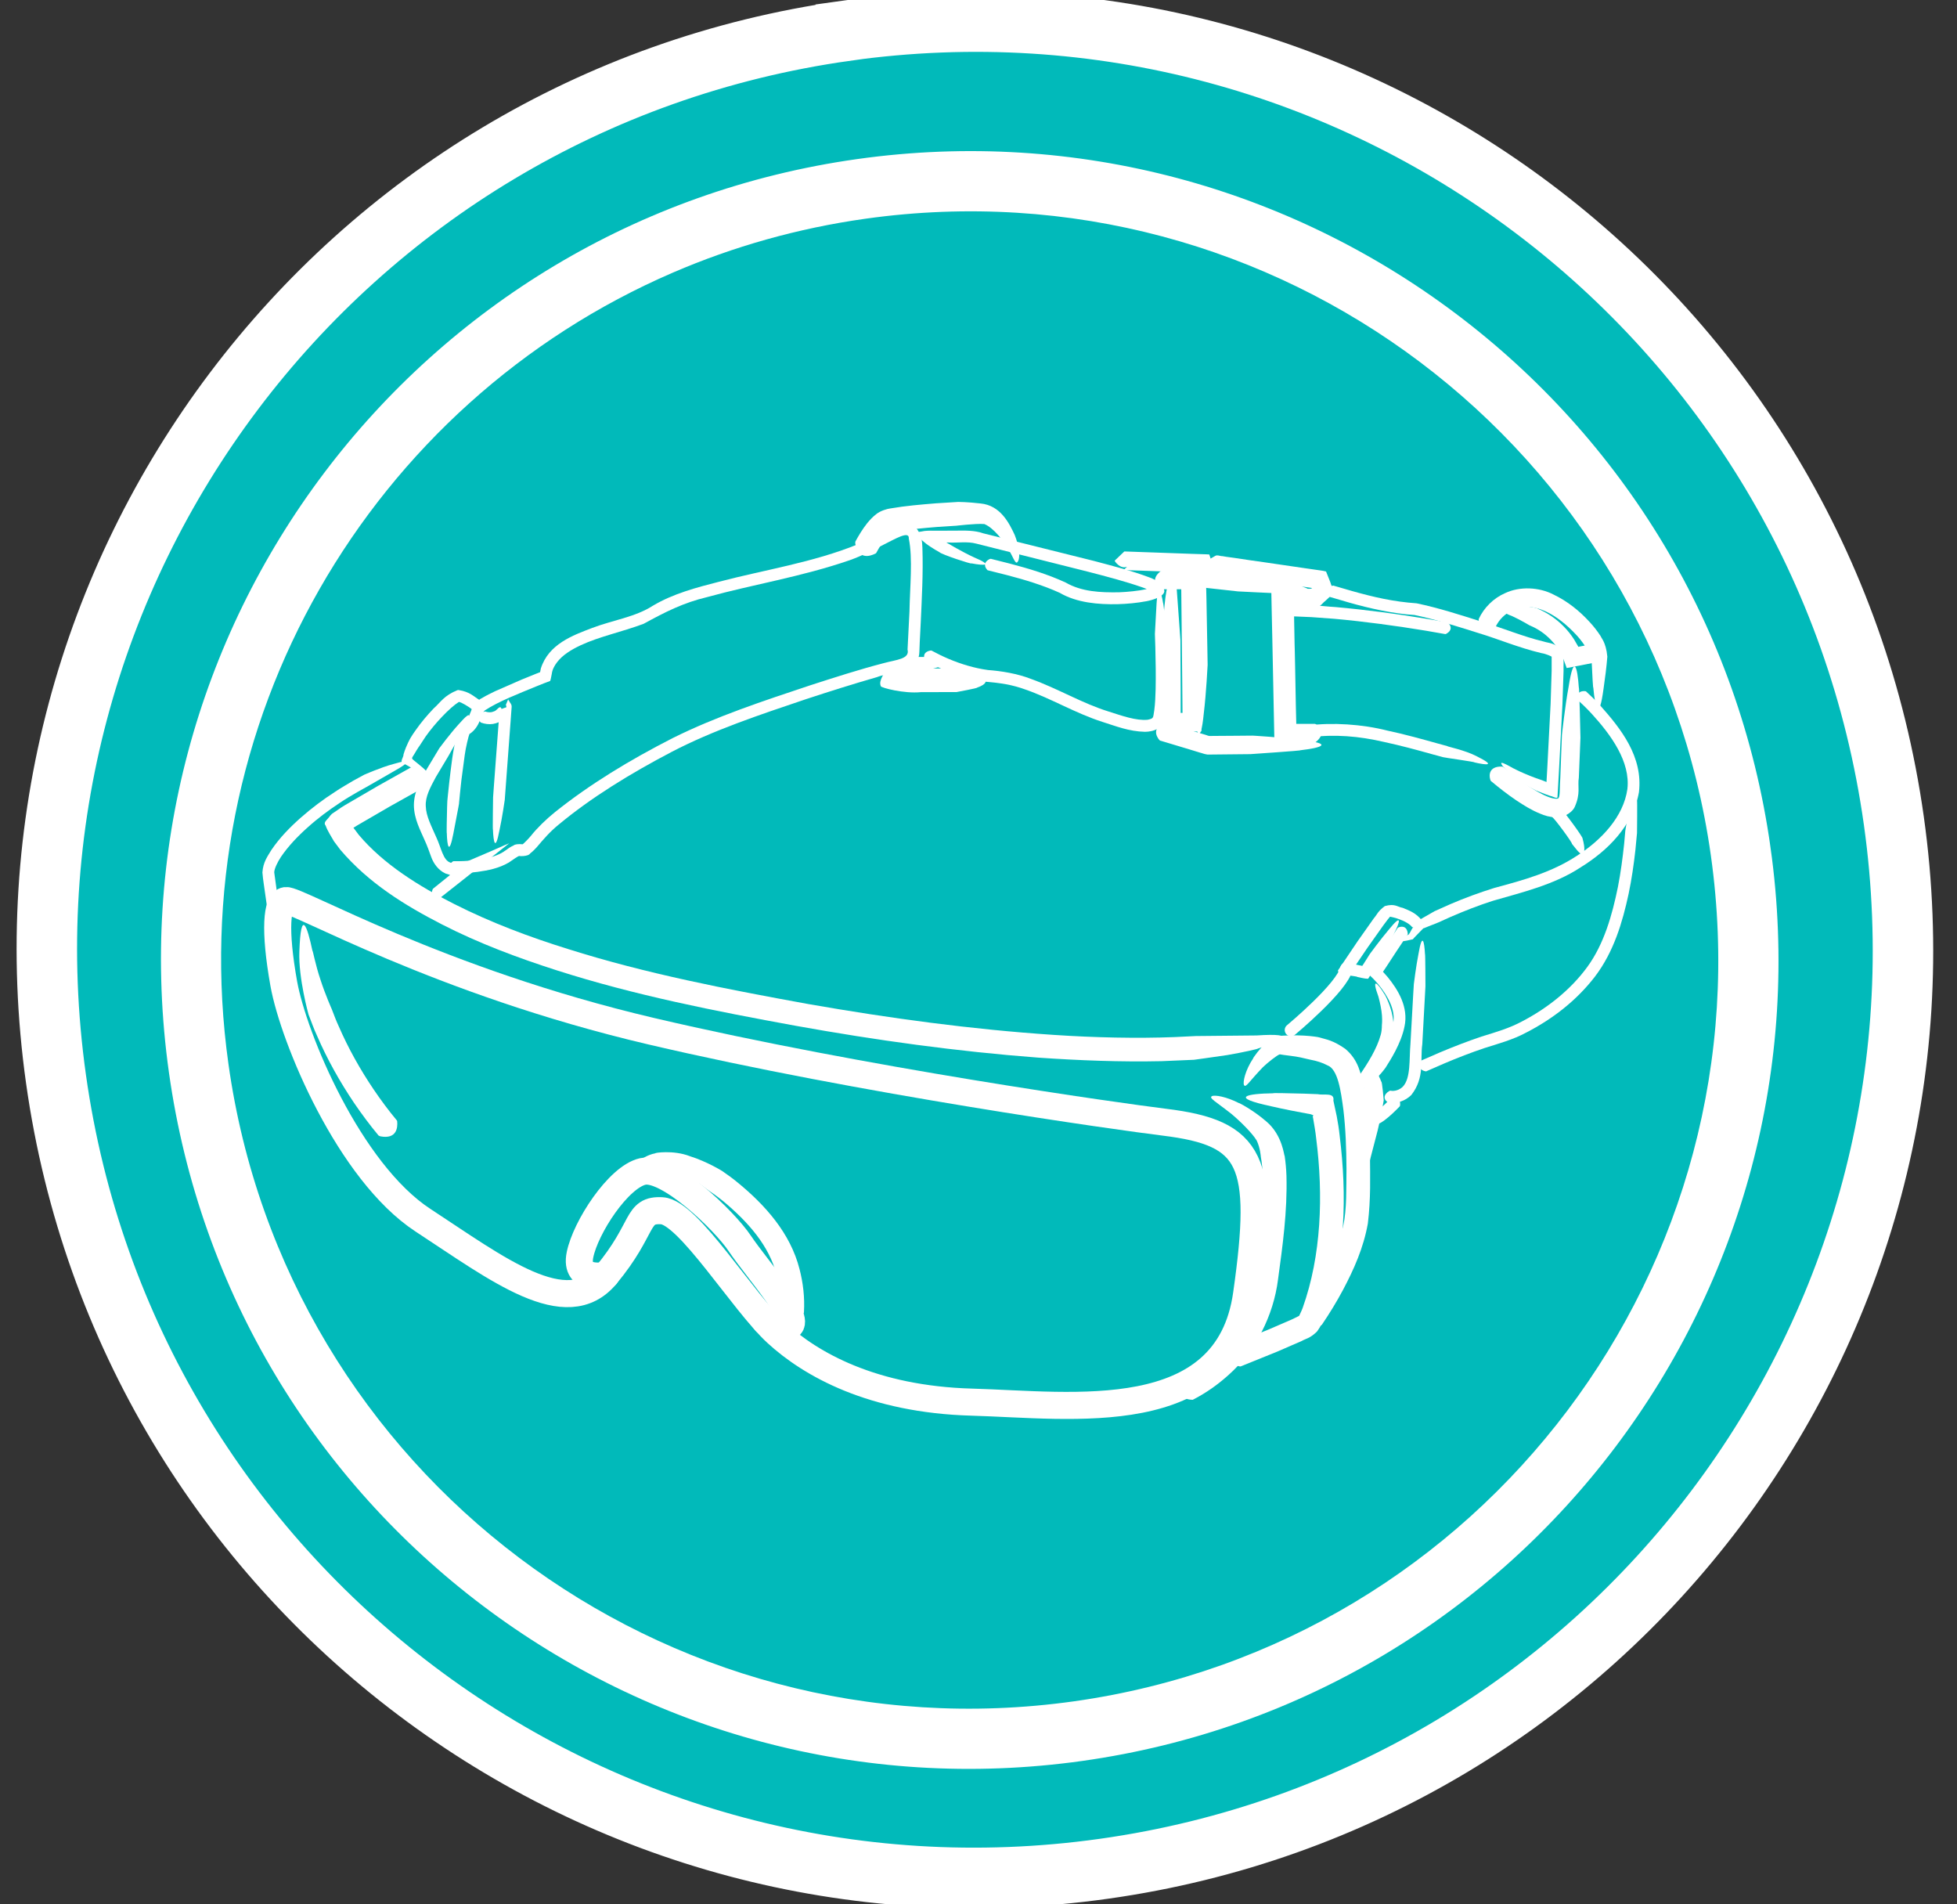 <?xml version="1.0" encoding="UTF-8" standalone="no"?><!DOCTYPE svg PUBLIC "-//W3C//DTD SVG 1.1//EN" "http://www.w3.org/Graphics/SVG/1.1/DTD/svg11.dtd"><svg width="100%" height="100%" viewBox="0 0 222 216" version="1.1" xmlns="http://www.w3.org/2000/svg" xmlns:xlink="http://www.w3.org/1999/xlink" xml:space="preserve" xmlns:serif="http://www.serif.com/" style="fill-rule:evenodd;clip-rule:evenodd;stroke-miterlimit:1.414;"><rect x="0" y="0" width="222" height="216" fill="#333333" stroke="none"/><rect id="Plan-de-travail1" serif:id="Plan de travail1" x="0" y="0" width="221.186" height="215.456" style="fill:none;"/><g><clipPath id="_clip1"><path d="M-53.449,-15.877l40.492,287.558l287.591,-40.341l-40.491,-287.559l-287.592,40.342Z"/></clipPath><g clip-path="url(#_clip1)"><clipPath id="_clip2"><path d="M-53.449,-15.877l287.658,-40.433l40.425,287.65l-287.658,40.433l-40.425,-287.65Z"/></clipPath><g clip-path="url(#_clip2)"><clipPath id="_clip3"><path d="M-158.557,-100.594l476.516,-66.975l66.975,476.525l-476.525,66.967l-66.966,-476.517Z"/></clipPath><g clip-path="url(#_clip3)"><path d="M204.951,94.381c7.308,52.042 -28.95,100.167 -81,107.475c-52.042,7.317 -100.167,-28.942 -107.475,-80.983c-7.317,-52.05 28.942,-100.167 80.992,-107.484c52.041,-7.316 100.166,28.942 107.483,80.992Z" style="fill:#fff;fill-rule:nonzero;"/><path d="M204.951,94.381c7.308,52.042 -28.95,100.167 -81,107.475c-52.042,7.317 -100.167,-28.942 -107.475,-80.983c-7.317,-52.05 28.942,-100.167 80.992,-107.484c52.041,-7.316 100.166,28.942 107.483,80.992Z" style="fill:none;stroke:#00a650;stroke-width:6.86px;"/><path d="M95.943,3.498l0,-0.009c57.575,-8.083 110.8,32.017 118.891,89.592c8.092,57.567 -32.016,110.792 -89.591,118.883c-57.567,8.092 -110.8,-32.017 -118.892,-89.583c-8.092,-57.575 32.025,-110.8 89.592,-118.883Z" style="fill:#01baba;fill-rule:nonzero;"/><path d="M95.943,3.498l0,-0.009c57.575,-8.083 110.8,32.017 118.891,89.592c8.092,57.567 -32.016,110.792 -89.591,118.883c-57.567,8.092 -110.8,-32.017 -118.892,-89.583c-8.092,-57.575 32.025,-110.8 89.592,-118.883Z" style="fill:none;stroke:#fff;stroke-width:6.86px;"/><path d="M204.243,95.648c7.316,52.049 -28.95,100.167 -80.992,107.483c-52.05,7.308 -100.175,-28.95 -107.483,-81c-7.317,-52.05 28.95,-100.166 80.991,-107.484c52.042,-7.316 100.167,28.942 107.484,81.001Z" style="fill:#fff;fill-rule:nonzero;"/><path d="M204.243,95.648c7.316,52.049 -28.95,100.167 -80.992,107.483c-52.05,7.308 -100.175,-28.95 -107.483,-81c-7.317,-52.05 28.95,-100.166 80.991,-107.484c52.042,-7.316 100.167,28.942 107.484,81.001Z" style="fill:none;stroke:#01baba;stroke-width:6.86px;"/><path d="M194.084,97.073c6.525,46.433 -25.833,89.367 -72.258,95.9c-46.442,6.525 -89.383,-25.834 -95.908,-72.267c-5.443,-38.731 16.168,-75.033 50.44,-89.797c6.815,-2.937 14.131,-5.021 21.835,-6.103c46.425,-6.525 89.366,25.833 95.891,72.267Z" style="fill:#01baba;fill-rule:nonzero;"/><path d="M51.409,99.031c-0.033,0 -0.041,0 -0.091,-0.033c-0.317,-0.2 -0.684,-0.708 0.016,-1.267c0,0 0.067,-0.042 0.1,-0.05c0.042,-0.008 0.834,0.033 1.992,-0.067l1.017,-0.116c1.066,-0.175 2.133,-0.459 2.933,-1.059c0.258,-0.192 0.508,-0.375 0.883,-0.542c0.259,-0.249 1.292,-0.116 1.017,-0.124c0,0.033 0.633,-0.575 0.95,-0.967c0.742,-0.933 1.733,-1.883 2.7,-2.667c3.975,-3.183 8.492,-5.925 13.375,-8.417c4.933,-2.458 10.283,-4.216 15.683,-6.016c2.725,-0.875 5.417,-1.75 8.267,-2.492c1.417,-0.391 2.975,-0.449 2.7,-1.541l0.217,-4.325c0.05,-2.742 0.391,-6.026 -0.075,-8.259c0.091,-0.966 -1.617,0.084 -2.767,0.642c-1.267,0.667 -2.592,1.333 -3.958,1.817c-5.467,1.883 -10.984,2.749 -16.142,4.175c-2.7,0.641 -4.733,1.675 -7.217,3.033c-2.533,0.942 -4.991,1.433 -7.141,2.433c-1.067,0.5 -2.059,1.109 -2.675,1.925c-0.309,0.4 -0.542,0.842 -0.6,1.317c-0.05,0.183 -0.092,0.583 -0.184,0.809l-0.733,0.274l-0.808,0.325c-2.084,0.859 -4.334,1.725 -5.875,2.742c-0.384,0.3 -0.509,1.9 -1.742,2.675c-0.083,0.15 -0.433,1.583 -0.533,2.392c-0.125,0.967 -0.25,1.9 -0.375,2.808c-0.059,0.541 -0.117,1.058 -0.167,1.558c-0.025,0.234 -0.042,0.442 -0.058,0.617c-0.042,0.341 -0.05,0.533 -0.05,0.533c0,0 -0.034,0.175 -0.084,0.475c-0.116,0.609 -0.35,1.825 -0.566,2.958c-0.467,2.409 -0.692,1.417 -0.734,-0.108c-0.033,0.117 0,-1.892 0.034,-2.966c0.016,-0.392 0.025,-0.667 0.025,-0.667c0,0 0.016,-0.183 0.05,-0.525c0.05,-0.458 0.108,-1.017 0.175,-1.65c0.216,-1.733 0.366,-3.517 0.916,-5.55l0.15,-0.417c0.075,-0.166 0.342,-0.475 0.467,-0.575c0.15,-0.083 0.267,-0.191 0.375,-0.325c0.217,-0.275 0.358,-0.691 0.575,-1.2c0.083,-0.45 0.742,-1.241 1.25,-1.45c0.483,-0.291 0.967,-0.525 1.45,-0.758c0.983,-0.434 1.983,-0.875 3.008,-1.317l1.559,-0.633l0.55,-0.216c0,0.041 -0.017,0.049 0.083,-0.418c0.875,-2.766 3.617,-3.758 5.833,-4.6c2.317,-0.883 4.875,-1.224 6.884,-2.524c2.316,-1.375 4.941,-2.059 7.508,-2.717c5.142,-1.35 10.667,-2.183 15.7,-4.233c1.25,-0.551 2.417,-1.242 3.758,-1.876c0.692,-0.158 1.292,-0.949 2.709,-0.191c0.491,0.516 0.508,0.758 0.708,1.167c0.183,0.6 0.15,0.858 0.183,1.266c0.1,2.909 -0.066,5.725 -0.191,8.575l-0.109,2.134l-0.041,1.049c0.008,0.342 -0.109,1.051 -0.509,1.417c-1.641,1.259 -2.991,0.992 -4.316,1.517c-2.7,0.775 -5.392,1.625 -8.05,2.5c-5.292,1.783 -10.534,3.533 -15.225,5.975c-4.692,2.458 -9.134,5.183 -12.842,8.267c-0.958,0.783 -1.642,1.575 -2.475,2.558c-0.225,0.233 -0.425,0.458 -0.742,0.7c-0.233,0.383 -1.375,0.3 -1.2,0.275c-0.191,0.017 -0.625,0.358 -1.216,0.75c-1.159,0.675 -2.367,0.892 -3.525,1.058l-0.675,0.075c-1.225,0.092 -2.067,0.058 -2.109,0.067Z" style="fill:#fff;fill-rule:nonzero;"/><path d="M112.068,64.689c-0.034,-0.008 -0.042,-0.008 -0.075,-0.05c-0.25,-0.266 -0.534,-0.833 0.283,-1.233c0,0 0.083,-0.025 0.117,-0.025l2.175,0.55c2.125,0.558 4.258,1.192 6.316,2.142c1.825,1.049 3.917,1.141 6.05,1.108c1.034,-0.042 2.175,-0.158 3.084,-0.35c0.108,-0.034 0.058,-0.025 0.058,-0.025l-0.458,-0.175c-2.009,-0.7 -4.125,-1.25 -6.225,-1.792l-12.634,-3.175c-1.05,-0.283 -2.141,-0.066 -3.208,-0.133c-0.392,0 -0.108,0 -0.2,0l0.117,0.067c0,0 1.691,1.008 3,1.608c2.233,0.941 1.258,0.983 -0.275,0.692c0.083,0.141 -3.434,-1.025 -3.625,-1.267c-0.317,-0.175 -0.659,-0.375 -1.009,-0.609c-0.391,-0.283 -0.291,-0.116 -1.875,-1.541c0.042,-0.158 0.634,-0.133 0.925,-0.208c0.292,-0.076 0.809,-0.092 1.384,-0.076l2.333,-0.008c1.092,-0.008 2.2,-0.058 3.233,0.309l12.592,3.141c2.083,0.559 4.167,1.075 6.25,1.859c0.217,0.05 0.867,0.4 1.242,0.608c0.341,0.308 0.358,0.533 0.441,0.942c-0.033,0.642 -1.391,1.025 -2.016,1.142c-1.1,0.208 -2.2,0.308 -3.309,0.341c-2.15,0.042 -4.6,-0.15 -6.55,-1.292c-1.891,-0.858 -3.933,-1.475 -5.983,-2.008l-2.158,-0.542Z" style="fill:#fff;fill-rule:nonzero;"/><path d="M99.409,62.698c-0.033,0.05 -0.041,0.075 -0.133,0.108c-0.567,0.275 -1.875,0.725 -2.25,-1.125c-0.008,-0.033 -0.017,-0.192 0.008,-0.258c0.384,-0.701 0.8,-1.4 1.342,-2.084c0.283,-0.341 0.592,-0.691 1.025,-1.024c0.458,-0.376 1.258,-0.609 1.583,-0.642c1.809,-0.309 3.467,-0.442 5.192,-0.584l2.525,-0.158c0,0 1.033,0 2.533,0.175c2.275,0.217 3.259,2.266 3.875,3.575c0.967,2.517 0.3,3.358 0.117,3.083c-0.267,-0.233 -0.608,-1.333 -1.458,-2.433c0.108,0.217 -0.967,-1.434 -2.109,-1.892c-0.983,-0.083 -3.341,0.217 -3.191,0.192l-2.092,0.133c-1.642,0.133 -3.358,0.292 -4.883,0.55c-0.584,-0.117 -1.45,1.217 -2.084,2.384Z" style="fill:#fff;fill-rule:nonzero;"/><path d="M105.009,74.964c-0.025,-0.008 -0.033,-0.016 -0.058,-0.066c-0.192,-0.325 -0.275,-0.95 0.6,-1.108c0,0 0.092,-0.009 0.117,0c0.625,0.341 1.275,0.658 1.941,0.941c1.442,0.608 2.942,1.058 4.459,1.266c1.516,0.109 3.333,0.409 4.841,0.992c3.134,1.125 5.867,2.8 8.884,3.725c1.483,0.476 3.1,1.05 4.383,0.925c0.742,-0.158 0.608,-0.191 0.767,-1.108c0.1,-0.75 0.125,-1.55 0.15,-2.342c0.033,-1.583 0.008,-3.183 -0.034,-4.783l-0.05,-1.5c0,0 0.084,-1.5 0.192,-3.484c0.15,-2.441 0.5,-1.491 0.742,0.009c0.033,-0.159 0.416,3.608 0.416,3.608l0.059,1.892c0.033,1.591 0.058,3.183 0,4.792c-0.017,0.791 -0.084,1.6 -0.209,2.45l-0.175,0.7c-0.175,0.4 -0.483,0.691 -0.691,0.775c-0.475,0.266 -0.992,0.35 -1.45,0.358c-1.834,-0.042 -3.3,-0.642 -4.834,-1.125c-3.091,-0.992 -5.85,-2.675 -8.75,-3.675c-1.483,-0.542 -2.825,-0.742 -4.508,-0.884c-1.642,-0.233 -3.217,-0.716 -4.717,-1.349c-0.708,-0.301 -1.4,-0.634 -2.075,-1.009Z" style="fill:#fff;fill-rule:nonzero;"/><path d="M127.484,64.656l-0.025,0l1.092,-1.033c-0.008,0.033 -0.017,0.058 -0.058,0.1c-0.3,0.466 -1.075,1.125 -1.975,0.008c0,0 -0.05,-0.108 -0.067,-0.141l1.083,-1.034l0.025,-0.008l3.5,0.124l4.209,0.151l1.575,0.05l0.266,0.016l0.067,0c0.275,0.842 -0.617,-1.875 0.625,1.875l-0.008,0l-0.009,0.009l-0.016,0.016l-0.025,0.017l-0.109,0.083l-0.816,0.65l-0.017,0.009l0.058,2.441l0.1,5.467l0.034,1.958c0,0 -0.159,3.217 -0.434,5.475c-0.375,3.833 -0.875,2.309 -1.166,-0.058c-0.042,0.258 -0.509,-5.659 -0.509,-5.659l-0.033,-1.666l-0.1,-5.475l-0.05,-2.442l0,-0.008l-0.008,-1.042l0.816,-0.65l0.825,-0.658l0.109,-0.075l0.016,-0.017l0.009,-0.016l0.008,-0.009c1.242,3.767 0.342,1.042 0.625,1.883l-0.075,-0.008l-0.258,0l-0.525,-0.017l-1.05,-0.041l-4.209,-0.15l-3.5,-0.125Z" style="fill:#fff;fill-rule:nonzero;"/><path d="M131.784,66.839c-0.05,0 -0.066,0 -0.133,-0.05c-0.467,-0.3 -1.133,-1.066 -0.025,-1.975c0,0 0.108,-0.083 0.158,-0.091l4.309,0l0,0.491l0.116,11.725l0.034,2.734l0.016,1.574l0.017,1.359l0.008,0.342c-0.083,0.042 -0.216,0.008 -0.325,0.016l-0.683,0.009c-1.392,-0.209 -4.217,0.825 -3.45,-1.809l0,-2.875l-0.008,-3.208l-0.017,-2.742c0,0 0.05,-0.708 0.142,-1.883c0.091,-1.017 0.216,-2.625 0.375,-3.416l0.05,-0.217c-2.017,-1.258 -1.784,-1.617 1.066,-0.725l0.05,0.674c0.042,0.593 0.425,5.842 0.425,5.842l0.009,2.459l0.016,3.208l0,2.583l0.209,0l-0.034,-3.892l-0.108,-10.133l-2.217,0Z" style="fill:#fff;fill-rule:nonzero;"/><path d="M149.143,82.106c0.05,0 0.066,0 0.133,0.05c0.467,0.3 1.133,1.066 0.025,1.975c0,0 -0.108,0.083 -0.158,0.091l-4.509,0c0,0 -0.075,0.017 -0.066,-0.024l-0.234,-11.567l-0.058,-2.633l-0.033,-1.576l-0.025,-1.316l0,-0.325l4.2,0c0.6,0.058 0.425,-0.309 0.483,-0.092c0,0 0.05,0.034 -0.033,0.009l-1.317,-0.192l-2.625,-0.384l-1.817,-0.258l-1.708,-0.258l-3,-0.433l-1.5,0.866l-0.392,0.234l-0.2,0.117l-0.008,0.008l-0.008,0l-0.009,0.008c0.092,0.417 -0.775,-3.692 -0.408,-1.958l0.025,0.008l0.058,0l0.117,0.016l0.908,0.109l3.967,0.442c0,0 0.725,0.133 1.875,0.358c1.058,0.217 2.4,0.492 3.492,0.783c3.758,0.876 2.183,1.159 -0.192,1.15c0.133,0.051 -1.833,-0.042 -3.5,-0.125c-1.183,-0.058 -2.183,-0.108 -2.183,-0.108l-4.067,-0.45l-0.433,-0.058l-0.209,-0.017l-0.058,-0.008l-0.025,-0.008l-0.008,0.008c-0.834,-3.925 -0.234,-1.092 -0.409,-1.967l0.009,-0.008l0.091,-0.05l0.75,-0.442l1.75,-1.017c0.25,-0.166 0.567,0.026 0.842,0.017l0.442,0.075l0.858,0.117l1.725,0.258l1.708,0.242l1.817,0.266l2.625,0.384l1.325,0.191c0.342,0.059 0.858,0.1 1.25,0.208l0.5,1.251c0.108,0.475 0.525,0.908 0.325,1.241l-0.95,0.884c-0.108,0.041 -0.525,0.608 -0.875,0.683l-1.008,0l-2.05,0.008l0.075,3.7l0.2,9.517l2.5,0Z" style="fill:#fff;fill-rule:nonzero;"/><path d="M131.618,84.006c-0.05,-0.017 -0.067,-0.025 -0.117,-0.092c-0.358,-0.424 -0.775,-1.35 0.542,-1.899c0,0 0.133,-0.042 0.183,-0.034l3.358,1.017l1.192,0.358c0.525,0.183 0.275,0.108 0.908,0.117l2.475,-0.017l1.95,-0.017c0,0 3.209,0.184 5.467,0.484c3.825,0.433 2.3,0.9 -0.067,1.175c0.242,0.042 -5.666,0.441 -5.666,0.441l-1.675,0.017l-2.467,0.025l-0.725,0.008c-0.5,-0.083 -0.592,-0.166 -0.808,-0.208l-1.2,-0.367l-3.35,-1.008Z" style="fill:#fff;fill-rule:nonzero;"/><path d="M150.859,67.706c-0.033,-0.008 -0.041,-0.016 -0.075,-0.058c-0.233,-0.275 -0.483,-0.867 0.359,-1.209c0,0 0.083,-0.025 0.116,-0.016l2.125,0.617c2.459,0.691 4.675,1.208 7.317,1.391c2.55,0.533 4.917,1.308 7.325,2.067c2.367,0.708 4.842,1.741 7.083,2.266c0.659,0.225 1.359,0.092 2.125,1.167c0.225,1.091 0.1,1.45 0.134,2.167l-0.125,3.783l-0.409,7.791l-0.158,2.776c-0.1,0.166 -0.633,-0.159 -0.742,-0.151l-0.208,-0.066l-0.417,-0.15l-1.025,-0.4c0,0 -0.933,-0.441 -1.891,-1.067c-0.4,-0.25 -0.8,-0.566 -1.134,-0.849c-1.783,-1.826 -0.758,-1.276 0.442,-0.601c-0.042,-0.041 0.483,0.259 1.158,0.542c0.917,0.417 2.092,0.8 2.092,0.8l0.483,0.192l0.084,-1.492l0.383,-7.383l0.117,-3.742l0,-1.583c0.066,-0.017 -0.65,-0.35 -1.159,-0.417c-2.625,-0.625 -4.808,-1.575 -7.241,-2.308c-2.375,-0.742 -4.792,-1.526 -7.159,-2.017c-2.366,-0.142 -5.083,-0.741 -7.441,-1.417l-2.159,-0.633Z" style="fill:#fff;fill-rule:nonzero;"/><path d="M164.193,70.598c0.033,0 0.041,0.008 0.075,0.05c0.266,0.241 0.591,0.791 -0.209,1.241c0,0 -0.075,0.042 -0.108,0.034l-2.192,-0.384c-3.441,-0.566 -6.9,-1.033 -10.366,-1.35l-2.609,-0.191l-1.983,-0.084l0.008,0.559l0.05,2.633l0.017,0.567l0.042,1.975l0.083,4.491l0.05,2.05c-0.258,-0.033 0.558,0.151 1.275,0.1c2.808,-0.367 6.192,-0.15 9.042,0.575c1.908,0.4 4.183,1.033 5.7,1.459l1.133,0.308c-0.075,0.05 1.95,0.433 3.317,1.15c2.225,1.1 1.175,1.025 -0.275,0.692c0.183,-0.05 -3.492,-0.55 -3.55,-0.592l-1.2,-0.325c-1.809,-0.509 -3.6,-0.992 -5.409,-1.383c-2.983,-0.692 -5.608,-0.909 -8.75,-0.542c-0.391,0.008 -0.783,0.008 -1.216,-0.05c-0.284,-0.009 -1.392,-0.292 -1.442,-1.017c0.05,-1.066 -0.008,-1.591 -0.017,-2.408l-0.083,-4.475l-0.05,-1.984l0,-0.566l-0.058,-2.633l-0.017,-0.759c0.008,-0.408 -0.05,-0.941 0,-1.25l0.183,-0.283l0.084,-0.142l0.041,-0.075l0.025,-0.033l0.017,-0.025c0.125,0.267 -0.308,-0.6 0.308,0.6l-0.008,0.008l-0.008,0.009c-0.017,0.316 -0.434,0.041 -0.142,0.175c2.267,-0.301 3.7,0.033 5.55,0.133c3.517,0.317 7.008,0.775 10.483,1.358l2.209,0.384Z" style="fill:#fff;fill-rule:nonzero;"/><path d="M169.659,71.098c-0.016,0.033 -0.016,0.05 -0.091,0.075c-0.367,0.108 -1.4,0.775 -1.817,-0.759c-0.008,-0.033 -0.017,-0.158 0,-0.216c0.592,-1.276 1.675,-2.35 2.975,-2.917c1.7,-0.809 3.892,-0.675 5.475,0.142c1.608,0.767 2.95,1.849 4.108,3.108c0.475,0.508 0.909,1.067 1.3,1.675c-0.041,0.075 0.575,0.592 0.725,2.275c-0.091,1.15 -0.258,2.467 -0.425,3.6c-0.508,3.817 -0.958,2.284 -1.166,-0.092c-0.034,0.125 -0.109,-1.291 -0.175,-2.741c0.125,-1.217 -0.9,-2.034 -0.859,-2.109c-0.283,-0.417 -0.6,-0.816 -0.958,-1.191c-1.992,-2.125 -4.758,-3.917 -7.175,-2.734c-0.825,0.375 -1.508,1.042 -1.917,1.884Z" style="fill:#fff;fill-rule:nonzero;"/><path d="M180.443,73.089c0,0 0.033,-0.008 0.066,0.042c0.267,0.25 0.7,0.942 0.392,1.933l-0.042,0.1l-3.133,0.609c-0.192,-0.55 -0.392,-1.092 -0.583,-1.492c-0.134,-0.242 -0.234,-0.425 -0.367,-0.642c-0.267,-0.391 -0.567,-0.783 -0.9,-1.116c-0.667,-0.684 -1.467,-1.225 -2.35,-1.584c0,0 -1.083,-0.641 -2.008,-1.066c-1.584,-0.567 -1,-0.992 0.166,-1.159c-0.125,-0.15 2.775,0.175 2.767,0.334c1.117,0.475 2.142,1.183 2.983,2.058c0.425,0.433 0.8,0.908 1.125,1.417l0.442,0.758l0.042,0.083l1.4,-0.275Z" style="fill:#fff;fill-rule:nonzero;"/><path d="M169.143,88.598c-0.042,-0.034 -0.05,-0.042 -0.075,-0.125c-0.184,-0.55 -0.159,-1.542 1.25,-1.525c0,0 0.141,0.008 0.183,0.033c0.867,0.733 1.775,1.434 2.7,2.058c0.75,0.5 1.542,0.992 2.308,1.3c0.825,0.35 1.342,0.283 1.3,0.142c0.175,-0.142 0.117,-1.4 0.192,-2.3l0.108,-2.883l0.075,-1.95c0,0 0.342,-3.217 0.759,-5.458c0.591,-3.809 1,-2.251 1.158,0.116c0.058,-0.25 0.183,5.667 0.183,5.667l-0.066,1.666l-0.117,2.867c-0.167,0.983 0.242,1.758 -0.483,3.358c-0.4,0.759 -1.425,1.2 -2.117,1.142c-0.708,-0.016 -1.292,-0.2 -1.792,-0.417c-1.008,-0.408 -1.858,-0.95 -2.691,-1.5c-1.009,-0.683 -1.95,-1.416 -2.875,-2.191Z" style="fill:#fff;fill-rule:nonzero;"/><path d="M179.009,79.431c-0.016,-0.025 -0.025,-0.033 -0.033,-0.083c-0.083,-0.325 -0.108,-1 0.825,-0.958c0,0 0.092,0.016 0.117,0.033c0.566,0.516 1.116,1.049 1.625,1.617c2.308,2.599 4.866,5.783 4.375,9.833c-0.692,3.817 -3.575,6.633 -6.6,8.499c-3.017,1.992 -6.7,2.851 -9.934,3.792c-1.658,0.525 -3.266,1.159 -4.858,1.85l-1.367,0.617c0,0 -0.425,0.166 -1.116,0.442c-0.15,0.066 -0.309,0.125 -0.492,0.199c-0.092,0.009 -0.1,0.026 -0.283,0.217c-0.25,0.259 -0.517,0.542 -0.809,0.834l-0.191,0.216c-2.225,0.55 -1.359,-0.066 -0.425,-0.575c0.016,-0.05 0,-0.042 0.058,-0.125c0.058,0.017 0.183,-0.633 1.2,-1.55c0.833,-0.483 1.642,-0.941 1.642,-0.941l1.816,-0.809c1.609,-0.691 3.25,-1.291 4.925,-1.816c3.417,-0.917 6.575,-1.792 9.417,-3.667c2.758,-1.775 5.258,-4.4 5.708,-7.55c0.359,-3.108 -1.85,-6.142 -4.05,-8.55c-0.491,-0.533 -1.008,-1.042 -1.55,-1.525Z" style="fill:#fff;fill-rule:nonzero;"/><path d="M157.451,125.031c-0.042,-0.009 -0.058,-0.009 -0.1,-0.058c-0.417,-0.309 -0.417,-0.85 0.267,-1.234l0.083,-0.033c0.517,0.108 1.075,-0.091 1.442,-0.458c0.916,-0.984 0.7,-3.083 0.858,-4.875l0.308,-5.517l0.075,-1.241c0,0 0.25,-2.034 0.534,-3.459c0.416,-2.417 0.658,-1.425 0.733,0.091c0.042,-0.149 0.05,3.625 0.05,3.625l-0.058,1.059l-0.3,5.516c-0.259,1.776 0.316,3.759 -1.242,5.75c-0.683,0.684 -1.683,1.026 -2.65,0.834Z" style="fill:#fff;fill-rule:nonzero;"/><path d="M161.809,121.506c-0.025,0.017 -0.041,0.017 -0.091,0.008c-0.342,-0.058 -0.95,-0.308 -0.534,-1.141c0,0 0.042,-0.075 0.067,-0.092l2.067,-0.9c1.558,-0.658 3.141,-1.267 4.741,-1.808c1.675,-0.517 3.159,-0.942 4.609,-1.725c2.875,-1.5 5.516,-3.592 7.408,-6.192c1.875,-2.575 2.808,-5.85 3.458,-9.05c0.317,-1.617 0.534,-3.267 0.709,-4.908l0.133,-1.5c0,0 0.25,-1.492 0.583,-3.442c0.4,-2.409 0.65,-1.425 0.742,0.092c0.042,-0.159 0,3.641 0,3.641l-0.183,1.925c-0.184,1.659 -0.425,3.317 -0.767,4.959c-0.7,3.249 -1.683,6.566 -3.792,9.358c-2.083,2.725 -4.816,4.842 -7.833,6.391c-1.492,0.809 -3.217,1.276 -4.717,1.751c-1.541,0.516 -3.066,1.108 -4.575,1.75l-2.025,0.883Z" style="fill:#fff;fill-rule:nonzero;"/><path d="M176.076,92.69c0,0 -0.008,-0.017 0,-0.042c0.083,-0.192 0.325,-0.65 0.908,-0.884l0.059,-0.016c0.158,-0.042 2.591,3.275 2.483,3.366c0,0 0.2,0.667 0.2,1.175c0.025,0.842 -0.375,0.642 -0.7,0.283c0.008,0.042 -0.708,-0.858 -0.708,-0.858c0.116,-0.058 -2.117,-3.083 -2.242,-3.024Z" style="fill:#fff;fill-rule:nonzero;"/><path d="M161.309,104.414c0.025,0.033 0.034,0.058 0.042,0.126c0.058,0.257 -0.058,0.666 -0.308,0.691c-0.217,0.075 -0.467,-0.125 -0.784,-0.058l-0.066,-0.009c-0.242,-0.35 -0.9,-0.708 -1.534,-0.925c-0.341,-0.15 -1.183,-0.308 -0.975,-0.258c0.009,-0.034 -0.525,0.641 -0.758,0.975l-1.808,2.55l-1.292,1.908c0.158,0.042 -0.342,-0.075 0.417,0.084l0.291,0.058l0.192,-0.292l0.667,-1.058c0,0 1.208,-1.65 2.15,-2.759c1.55,-1.908 1.283,-0.916 0.6,0.442c0.108,-0.117 -1.717,3.192 -1.717,3.192l-0.567,0.9l-0.658,1.033c-0.458,0.008 -1.092,-0.191 -1.225,-0.2c-0.042,-0.133 -2.292,-0.166 -2.192,-0.75l2.234,-3.317l1.825,-2.583c0.408,-0.466 0.416,-0.766 1.25,-1.391c1.158,-0.317 1.4,0.091 2.025,0.199c0.75,0.309 1.525,0.576 2.191,1.442Z" style="fill:#fff;fill-rule:nonzero;"/><path d="M158.551,105.256c0.025,-0.025 0.025,-0.042 0.083,-0.058c0.317,-0.142 0.959,-0.225 1.059,0.683c0,0 0,0.083 -0.009,0.117l-1.241,1.858l-1.275,1.95l-0.284,0.416l0.525,0.592c1.184,1.451 2.392,3.417 1.917,5.617c-0.392,1.958 -1.633,3.85 -2.158,4.683c0.058,-0.075 -0.467,0.634 -0.734,0.884c-0.05,0.233 -0.025,1.341 0,1.916c0.034,1.242 0.325,1.325 0.25,1.433c-0.366,0.117 -0.808,-0.616 -0.991,-1.341c0,0 -0.275,-0.875 -0.434,-2.358c0.684,-0.983 0.817,-1.342 0.884,-1.417c0.483,-0.733 1.658,-2.691 1.9,-4.175c0.291,-1.491 -0.6,-3.075 -1.667,-4.383c-0.258,-0.292 -0.358,-0.45 -1.067,-1.117c-0.341,-0.266 0.275,-0.633 0.367,-0.942l0.367,-0.558l1.283,-1.942l1.225,-1.858Z" style="fill:#fff;fill-rule:nonzero;"/><path d="M157.826,124.539c0.025,-0.017 0.033,-0.033 0.083,-0.041c0.334,-0.067 0.992,-0.058 0.917,0.866c0,0 -0.017,0.092 -0.033,0.117c-0.534,0.55 -1.075,1.083 -1.725,1.575c-0.209,0.133 -0.5,0.425 -1.1,0.509c-0.584,-0.009 -0.992,-0.418 -1.175,-0.601c-0.459,-0.475 -0.759,-0.958 -1.059,-1.45l-0.416,-0.733c0.066,-0.125 -0.734,-0.883 -0.292,-1.242c0.667,-0.825 0.742,-0.95 1.125,-1.475c1.025,-1.483 2.033,-3.083 2.483,-4.708c0.092,-0.342 0.125,-0.708 0.125,-1.075c0,0 0.059,-0.45 0.009,-1.092c-0.042,-0.641 -0.217,-1.466 -0.4,-2.141c-0.825,-2.242 -0.125,-1.625 0.7,-0.25c-0.017,-0.084 0.433,0.741 0.708,1.691c0.3,0.934 0.325,2 0.325,2c-0.017,0.4 -0.067,0.8 -0.167,1.201c-0.566,1.975 -1.608,3.574 -2.683,5.149l-0.842,1.117l0.484,0.875c0.258,0.442 0.558,0.875 0.858,1.192c0.475,0.283 -0.142,0.266 0.508,-0.042c0.534,-0.417 1.059,-0.925 1.567,-1.442Z" style="fill:#fff;fill-rule:nonzero;"/><path d="M99.934,77.848c-0.025,-0.009 -0.033,-0.017 -0.041,-0.092c-0.192,-0.525 0.308,-1.375 1.083,-2.267l0.083,-0.091c-0.566,0.541 7.584,0.416 7.584,0.416c0,0 1.3,0.276 2.225,0.683c1.566,0.568 0.958,1.167 -0.017,1.492c0.108,0.059 -2.342,0.509 -2.342,0.509c0,0 -2.016,0 -4.041,0.008c-1.917,0.192 -4.467,-0.492 -4.534,-0.658Z" style="fill:#fff;fill-rule:nonzero;"/><path d="M102.909,75.856c0,0 -0.008,0 -0.016,-0.034c-0.075,-0.191 -0.167,-0.674 -0.009,-1.258l0.025,-0.05c0.042,0 2.909,0 2.909,0c0,0 0.475,0.134 0.8,0.342c0.558,0.283 0.333,0.583 -0.017,0.742c0.042,0.033 -0.825,0.258 -0.825,0.258c0,0 -2.825,0 -2.867,0Z" style="fill:#fff;fill-rule:nonzero;"/><path d="M49.701,102.023c-0.025,0.016 -0.042,0.025 -0.092,0.025c-0.325,0.017 -0.841,-0.167 -0.55,-1.125c0,0 0.034,-0.092 0.059,-0.117l1.675,-1.35c0.483,-0.392 0.241,-0.192 0.283,-0.217l-0.008,0.009l-0.542,-0.175c-0.817,-0.376 -1.35,-1.15 -1.608,-1.867c-0.242,-0.675 -0.434,-1.216 -0.717,-1.842c-0.5,-1.175 -1.242,-2.466 -1.25,-4.058c0.017,-1.625 0.833,-2.891 1.45,-4.05l1.433,-2.384c0,0 1.225,-1.658 2.209,-2.733c1.625,-1.85 1.308,-0.875 0.591,0.458c-0.191,0.342 -1.758,3.142 -1.758,3.142l-1.433,2.4c-0.617,1.15 -1.217,2.225 -1.142,3.317c0.033,1.108 0.633,2.234 1.167,3.458c0.6,1.267 0.775,2.642 1.616,2.925c0.175,0.05 0.125,0.134 0.742,0.142c0.367,-0.092 0.408,0.017 1.033,-0.217l2.917,-1.25l1.358,-0.6l0.625,-0.266l-0.316,0.258l-0.867,0.683l-0.817,0.642l-0.391,0.316l-3.85,3.043l-1.817,1.433Z" style="fill:#fff;fill-rule:nonzero;"/><path d="M54.418,79.414c0.025,0.025 0.033,0.033 0.05,0.084c0.15,0.35 0.15,0.975 -0.742,1.016c0,0 -0.083,0 -0.117,-0.016c-0.5,-0.392 -1.308,-0.859 -1.55,-0.884c-1.05,0.658 -2.741,2.458 -3.775,3.925l-0.65,0.992c0,0 -0.291,0.4 -0.608,0.958c-0.4,0.667 -0.442,0.434 0.367,1.117c1.925,1.525 0.933,1.267 -0.434,0.608c0.034,0.025 -0.158,-0.066 -0.45,-0.216c-0.233,-0.134 -0.483,-0.275 -0.758,-0.425c-0.467,-0.15 0.042,-0.667 0.025,-1.009c0.317,-1.066 0.8,-1.875 0.8,-1.875c0.192,-0.325 0.4,-0.625 0.617,-0.925c0.6,-0.85 1.266,-1.641 1.983,-2.391c0.842,-0.751 1.175,-1.467 2.717,-2.092c0.041,-0.025 0.1,-0.008 0.158,-0.008c1.25,0.199 1.658,0.708 2.367,1.141Z" style="fill:#fff;fill-rule:nonzero;"/><path d="M54.576,81.964c-0.042,-0.016 -0.058,-0.025 -0.092,-0.075c-0.35,-0.366 -0.291,-0.916 0.459,-1.166l0.091,-0.025c0.234,0.083 0.475,0.108 0.692,0.083c0.125,-0.033 0.175,-0.033 0.35,-0.108c0.275,-0.051 0.667,-0.808 0.817,-0.259l0.175,-0.066l0.391,-0.134c-0.033,0.05 0,-0.092 -0.05,-0.216l-0.025,-0.042l0,-0.009l0.259,-0.616l0.016,0.025l0.034,0.067l0.083,0.125c0.083,0.208 0.242,0.241 0.267,0.591l-0.109,1.509l-0.583,7.841l-0.092,1.242c0,0 -0.291,2.033 -0.6,3.442c-0.458,2.416 -0.683,1.416 -0.741,-0.092c-0.042,0.15 0.016,-3.625 0.016,-3.625l0.075,-1.067l0.559,-7.467l-0.009,0c-0.133,0.067 -0.425,0.159 -0.641,0.192c-0.467,0.067 -0.934,0 -1.342,-0.15Z" style="fill:#fff;fill-rule:nonzero;"/><path d="M31.734,103.431c0,0.033 0,0.041 -0.025,0.092c-0.15,0.316 -0.575,0.816 -1.25,0.192c0,0 -0.05,-0.068 -0.058,-0.101l-0.317,-2.208c-0.1,-0.825 -0.241,-1.508 -0.316,-2.442c0.075,-1.174 0.583,-1.833 1.025,-2.567c0.95,-1.399 2.108,-2.574 3.333,-3.658c1.225,-1.075 2.525,-2.058 3.892,-2.933c0.675,-0.458 1.383,-0.85 2.075,-1.267l1.225,-0.666c0,0 1.908,-0.842 3.316,-1.217c2.375,-0.708 1.567,-0.033 0.259,0.7c0.133,-0.075 -3.1,1.783 -3.1,1.783l-1.267,0.709c-0.667,0.391 -1.333,0.774 -1.967,1.208c-1.291,0.85 -2.525,1.767 -3.658,2.792c-1.142,1.016 -2.208,2.133 -3.033,3.35c-0.384,0.583 -0.75,1.333 -0.759,1.75l0.309,2.266l0.316,2.217Z" style="fill:#fff;fill-rule:nonzero;"/><path d="M32.418,102.147c-1.009,0.142 -1.325,3.284 -0.225,9.434c1.108,6.15 7.4,21.333 15.791,26.825c8.392,5.483 16.275,11.633 20.759,6.242c4.475,-5.392 3.35,-7.492 6.35,-7.317c3,0.175 9.191,10.366 13.016,13.875c3.825,3.508 10.817,7.525 22.167,7.833c11.358,0.317 28.983,2.959 31.133,-12.224c2.159,-15.176 0.642,-18.301 -9.291,-19.526c-5.075,-0.625 -34.225,-4.7 -58.217,-10.317c-24.233,-5.682 -40.233,-15.008 -41.483,-14.825Z" style="fill:none;stroke:#fff;stroke-width:3.07px;stroke-linecap:round;"/><path d="M46.776,86.956c0.058,-0.033 0.083,-0.042 0.183,-0.025c0.709,0.042 1.925,0.492 1.25,2.192c-0.008,0.024 -0.083,0.15 -0.133,0.191l-3.883,2.175l-3.642,2.117l-0.458,0.283l0.6,0.8c2.8,3.325 6.8,5.817 10.866,7.867c4.109,2.075 8.459,3.716 12.892,5.092c8.85,2.8 18.058,4.566 27.267,6.241c9.208,1.609 18.491,2.875 27.791,3.492c4.559,0.309 9.525,0.417 13.717,0.25l2.417,-0.117c0,0 3.55,-0.033 6.9,-0.067c4.833,-0.325 3.133,0.626 0.141,1.484c0.167,0.017 -1.625,0.425 -3.475,0.742c-1.875,0.275 -3.758,0.533 -3.758,0.533l-3.692,0.158c-4.666,0.1 -9.325,-0.083 -13.95,-0.4c-9.258,-0.7 -18.45,-1.975 -27.558,-3.616c-9.083,-1.659 -18.208,-3.442 -27.108,-6.292c-4.434,-1.425 -8.825,-3.058 -13.017,-5.208c-4.183,-2.15 -8.292,-4.667 -11.525,-8.467l-0.708,-0.942c-0.3,-0.533 -0.742,-1.192 -0.95,-1.783c-0.267,-0.333 0.041,-0.559 0.233,-0.791c0.225,-0.226 0.325,-0.492 0.658,-0.676l0.85,-0.583l0.467,-0.292l3.717,-2.167l3.908,-2.191Z" style="fill:#fff;fill-rule:nonzero;"/><path d="M135.368,158.739c-0.067,0.034 -0.084,0.05 -0.2,0.025c-0.834,-0.025 -1.842,-0.658 -1.15,-2.241c0.016,-0.025 0.083,-0.142 0.133,-0.183c1.2,-0.617 2.35,-1.417 3.358,-2.334c2.675,-2.392 4.334,-5.658 4.809,-9.25c0.525,-3.784 1.033,-7.608 0.933,-11.292c-0.017,-0.775 -0.1,-1.55 -0.225,-2.258c0,0 -0.058,-0.983 -0.467,-1.841c-0.516,-0.851 -1.858,-2.176 -2.875,-3.026c-1.85,-1.458 -2.558,-1.783 -2.216,-2c0.325,-0.183 1.666,0.059 3.083,0.784c-0.125,-0.109 1.575,0.758 3.083,2.066c1.9,1.584 2.025,4.017 2.092,3.892c0.117,0.783 0.183,1.542 0.208,2.292c0.109,4.05 -0.433,7.908 -0.958,11.766c-0.517,4.075 -2.533,8.109 -5.658,10.859c-1.2,1.074 -2.509,2 -3.95,2.741Z" style="fill:#fff;fill-rule:nonzero;"/><path d="M140.776,154.973c-0.067,0.025 -0.083,0.033 -0.192,0c-0.691,-0.125 -1.85,-0.725 -0.966,-2.326c0.016,-0.024 0.108,-0.141 0.158,-0.175l4.117,-1.666l2.658,-1.15l0.817,-0.4c-0.034,0.075 0.283,-0.567 0.408,-0.908c2.125,-5.967 2.35,-12.767 1.533,-19.209c-0.083,-0.808 -0.233,-1.6 -0.366,-2.399c-0.167,-0.226 0.35,-0.126 -0.234,-0.351c-1.366,-0.25 -3.083,-0.575 -4.5,-0.908c-4.791,-1.025 -2.8,-1.433 0.234,-1.475c-0.15,-0.05 1.658,-0.008 3.508,0.042c0.525,0.016 1.042,0.041 1.517,0.058c0.725,0.158 1.95,-0.242 1.791,0.733c0.234,1.076 0.384,1.792 0.384,1.792c0.133,0.725 0.25,1.434 0.325,2.158c0.841,6.809 0.691,13.825 -1.692,20.542c-0.258,0.55 -0.275,0.867 -0.883,1.708c-0.842,0.809 -1.259,0.783 -1.717,1.059l-2.742,1.191l-4.158,1.684Z" style="fill:#fff;fill-rule:nonzero;"/><path d="M149.976,150.223c-0.042,0.058 -0.05,0.083 -0.158,0.124c-0.684,0.309 -1.942,0.376 -2.1,-1.407c0,-0.026 0.008,-0.167 0.025,-0.226c0.808,-1.191 1.566,-2.425 2.241,-3.7c1.042,-1.933 1.917,-3.95 2.392,-5.975c0.417,-1.9 0.333,-4.3 0.367,-6.5c-0.017,-2.241 -0.092,-4.483 -0.35,-6.666c-0.284,-2.092 -0.609,-4.617 -1.825,-5.042c-0.534,-0.292 -1.234,-0.508 -1.959,-0.642c0,0 -0.391,-0.092 -1.083,-0.25c-0.533,-0.133 -1.958,-0.266 -2.342,-0.35c-0.258,0.042 -1.4,0.95 -1.916,1.45c-1.609,1.667 -1.95,2.4 -2.15,2.034c-0.15,-0.317 0.133,-1.676 1.05,-3.042c-0.067,0.058 0.116,-0.225 0.466,-0.675c0.467,-0.525 0.6,-0.841 1.817,-1.808c1.742,-0.142 2.417,-0.134 3.475,-0.084c0.917,0.05 1.575,0.167 1.575,0.167c1.042,0.292 1.675,0.35 3.092,1.325c1.55,1.283 1.775,2.908 2.083,4.15c0.533,2.667 0.658,5.233 0.733,7.816c0.017,2.642 0.1,5.026 -0.241,7.851c-0.492,2.767 -1.584,5.2 -2.809,7.516c-0.725,1.359 -1.525,2.667 -2.383,3.934Z" style="fill:#fff;fill-rule:nonzero;"/><path d="M146.443,116.831c0,0 5.866,-4.875 6.283,-6.959" style="fill:none;stroke:#fff;stroke-width:1.41px;stroke-linecap:round;"/><path d="M155.401,131.606c0,0 -0.008,0.025 -0.075,0.025c-0.417,0.058 -1.417,0 -2.425,-0.692l-0.092,-0.075c0.117,-0.075 1.667,-6.583 1.525,-6.566c0,0 0.442,-1 0.867,-1.7c0.567,-1.225 1.183,-0.867 1.483,0.083c0.109,-0.083 0.284,2.125 0.284,2.125c0,0 -0.267,1.725 -0.684,3.4c-0.433,1.667 -0.866,3.35 -0.883,3.4Z" style="fill:#fff;fill-rule:nonzero;"/><path d="M68.743,144.648c0,0 -3.584,0.8 -2.95,-2.317c0.633,-3.133 4.358,-8.833 7.125,-9.458c2.766,-0.626 9.225,5.491 11.033,8.208c1.817,2.725 7.033,8.533 5.592,9.333c-1.434,0.792 -2.709,-0.516 -2.709,-0.516" style="fill:none;stroke:#fff;stroke-width:3.07px;stroke-linecap:round;"/><path d="M91.201,148.806c0,0.075 0,0.092 -0.075,0.183c-0.45,0.725 -1.508,1.242 -2.517,-0.15c-0.016,-0.025 -0.083,-0.133 -0.091,-0.191c0.066,-1.325 -0.084,-2.692 -0.417,-4c-0.817,-3.342 -3.275,-6.084 -6.058,-8.4c-0.609,-0.492 -1.242,-0.95 -1.892,-1.384c0,0 -3.1,-2.566 -5.683,-2.566c-2.075,0.216 -2.692,1.083 -2.742,0.591c-0.033,-0.283 0.775,-1.725 2.642,-2.083c-0.225,-0.025 2,-0.408 3.908,0.342c1.942,0.608 3.65,1.675 3.65,1.675c0.617,0.424 1.225,0.866 1.808,1.35c3,2.466 5.925,5.658 6.967,9.791c0.408,1.575 0.592,3.2 0.5,4.842Z" style="fill:#fff;fill-rule:nonzero;"/><path d="M45.001,127.065c0.042,0.049 0.058,0.066 0.058,0.166c0.059,0.65 -0.05,2.008 -1.9,1.659c-0.025,-0.009 -0.175,-0.059 -0.216,-0.093c-0.992,-1.191 -1.9,-2.416 -2.767,-3.683c-1.625,-2.417 -3.058,-4.958 -4.217,-7.65c-0.366,-0.775 -0.641,-1.591 -0.958,-2.391c0,0 -1.158,-4.134 -1.042,-7.125c0.167,-5.009 0.892,-2.925 1.484,-0.1c0.025,-0.159 0.333,1.575 0.908,3.267c0.55,1.708 1.292,3.366 1.292,3.366c0.25,0.642 0.483,1.292 0.775,1.909c1.091,2.516 2.441,4.925 3.991,7.216c0.809,1.192 1.675,2.358 2.592,3.459Z" style="fill:#fff;fill-rule:nonzero;"/></g></g></g></g></svg>